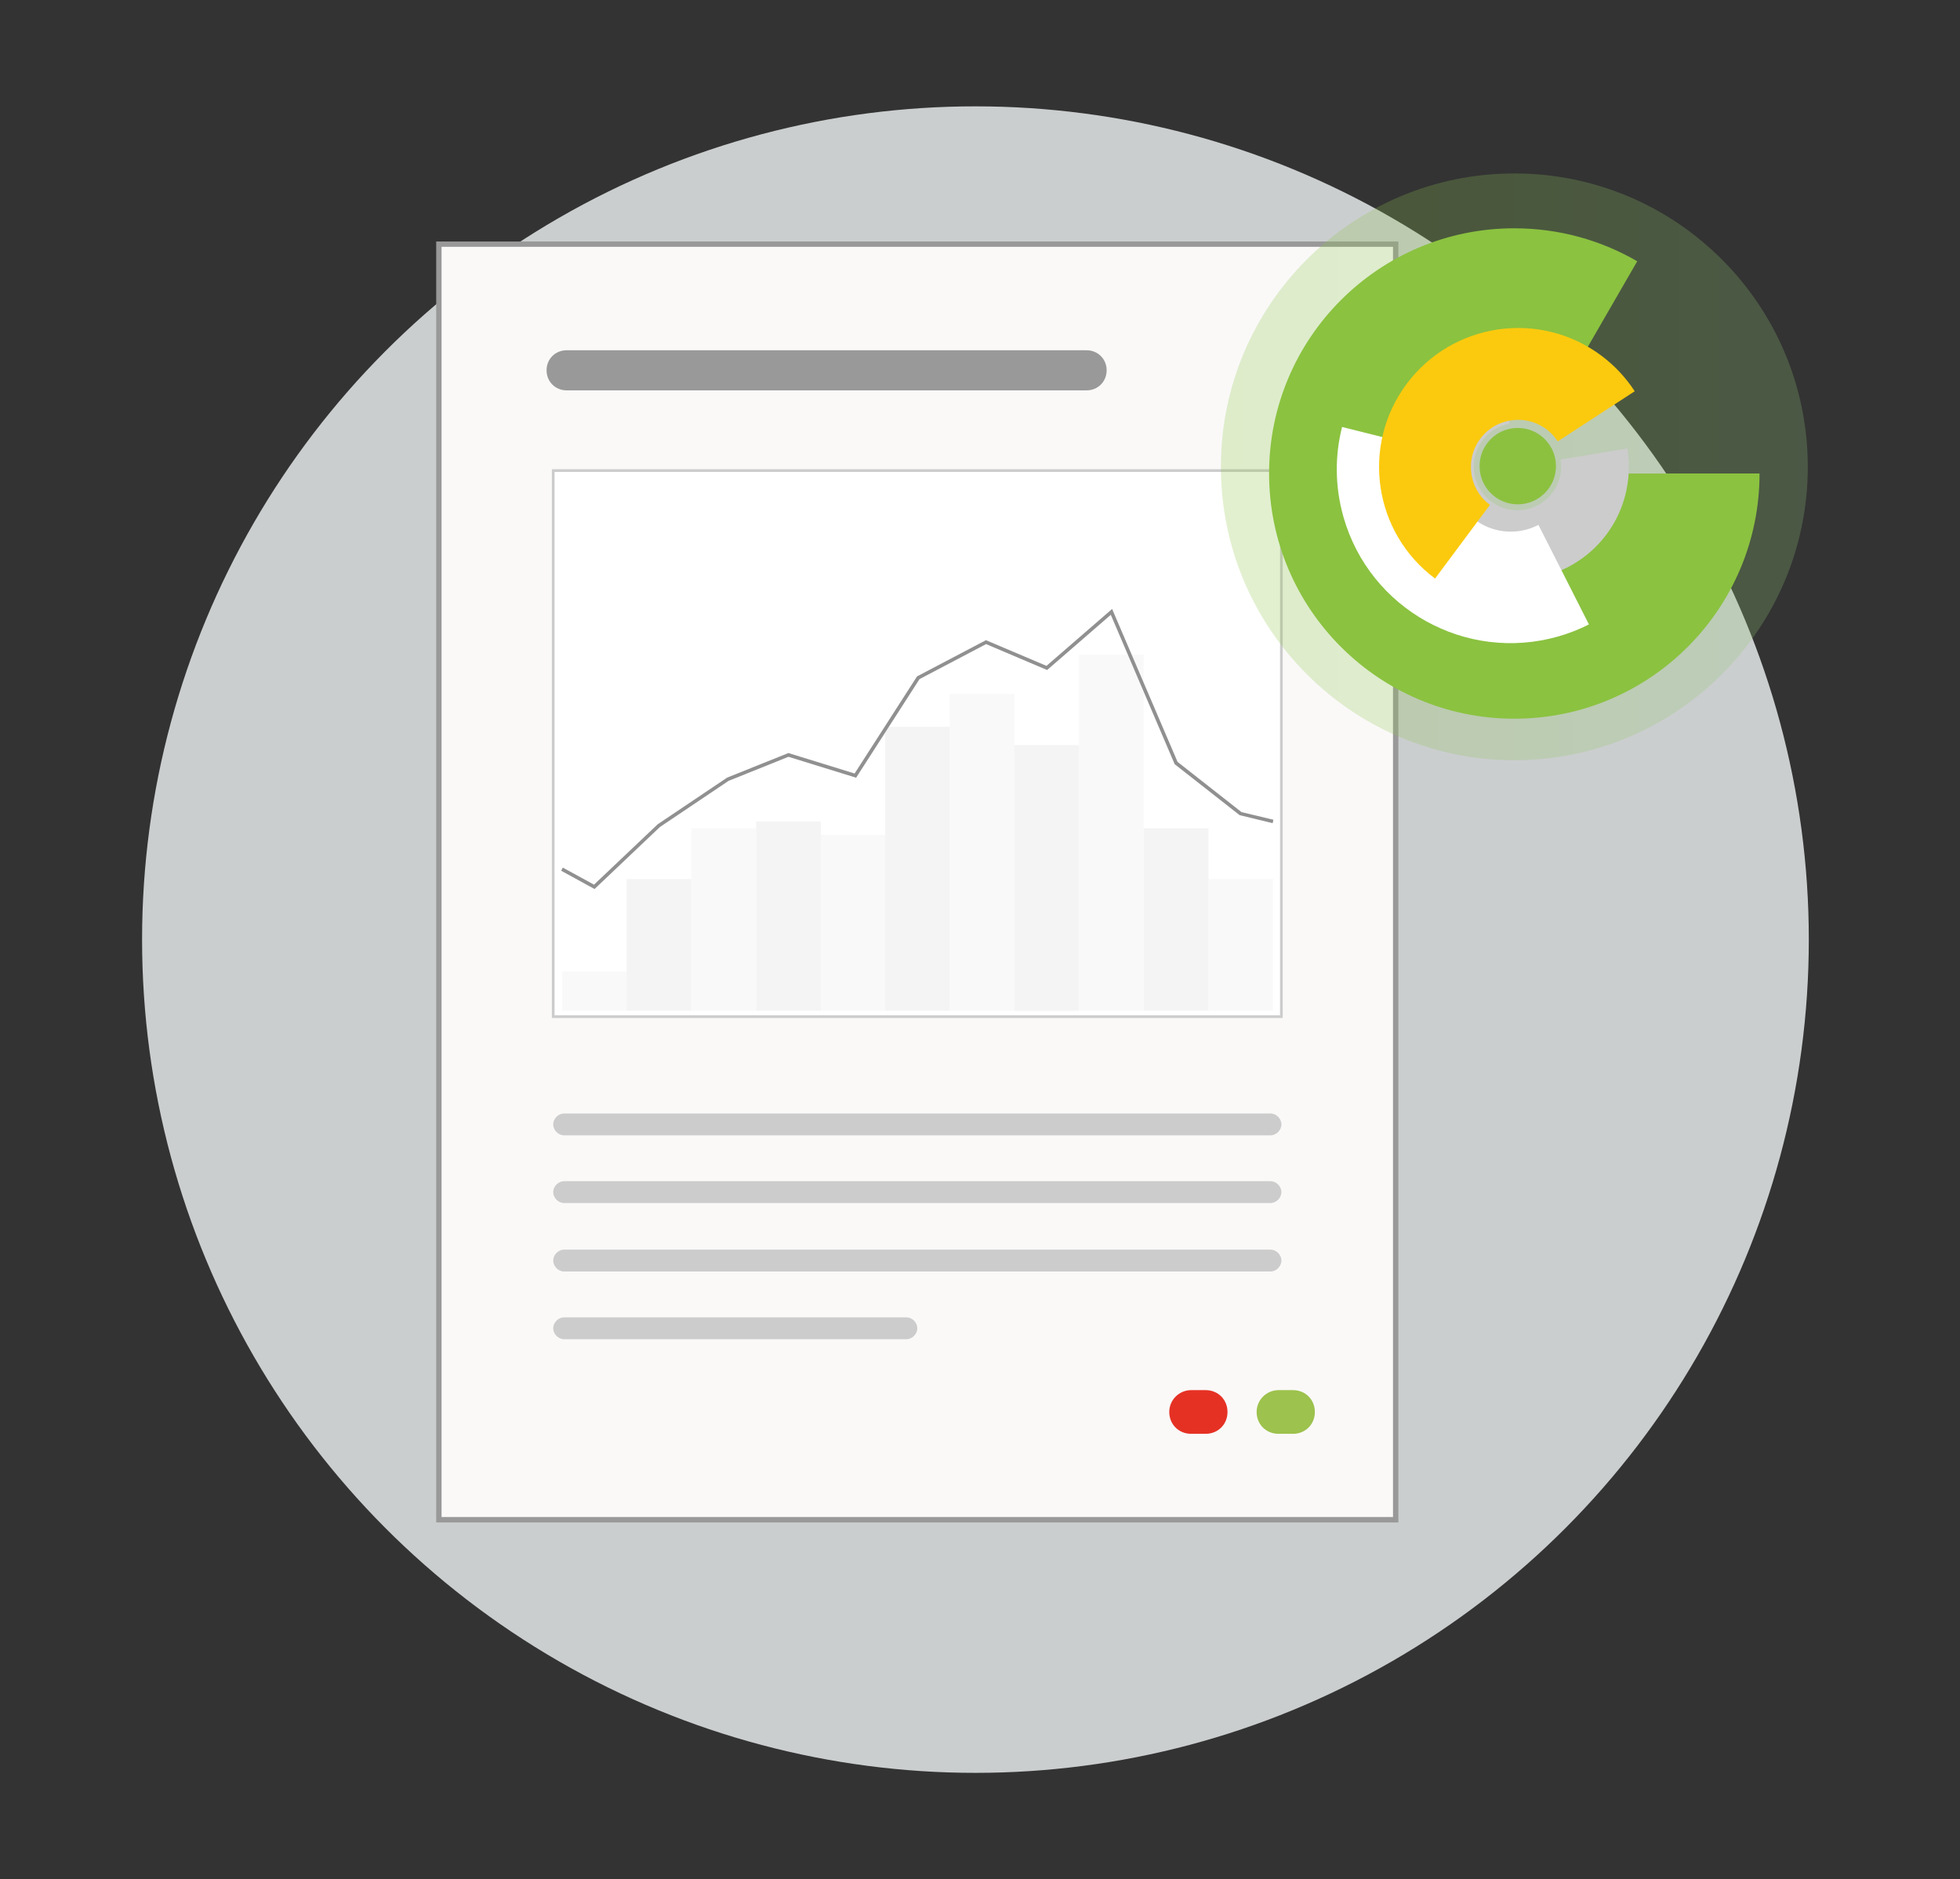 <?xml version="1.0" encoding="utf-8"?>
<!-- Generator: Adobe Illustrator 16.0.0, SVG Export Plug-In . SVG Version: 6.00 Build 0)  -->
<!DOCTYPE svg PUBLIC "-//W3C//DTD SVG 1.1//EN" "http://www.w3.org/Graphics/SVG/1.1/DTD/svg11.dtd">
<svg version="1.1" id="Layer_2" xmlns="http://www.w3.org/2000/svg" xmlns:xlink="http://www.w3.org/1999/xlink" x="0px" y="0px"
	 width="365px" height="350px" viewBox="0 0 365 350" enable-background="new 0 0 365 350" xml:space="preserve">
<rect x="0" y="0" width="365" height="350" fill="#333333" stroke="none"/>
<circle opacity="0.8" fill="#F1F5F6" enable-background="new    " cx="181.652" cy="175" r="155.193"/>
<g>
	<path fill="#FAF9F8" stroke="#999999" stroke-miterlimit="10" d="M81.731,45.474h178.181v237.577H81.731V45.474z"/>
	<path fill="#E53124" d="M221.811,258.91h2.711c2.308,0,4.068,1.764,4.068,4.072c0,2.301-1.761,4.064-4.068,4.064h-2.711
		c-2.303,0-4.065-1.764-4.065-4.064C217.745,260.674,219.642,258.91,221.811,258.91z"/>
	<path fill="#9DC24D" d="M238.083,258.91h2.711c2.301,0,4.068,1.764,4.068,4.072c0,2.301-1.768,4.064-4.068,4.064h-2.711
		c-2.308,0-4.068-1.764-4.068-4.064C234.015,260.674,235.912,258.91,238.083,258.91z"/>
	<path fill="#CCCCCC" d="M105.056,232.742h131.533c1.086,0,2.037,0.953,2.037,2.035c0,1.088-0.951,2.039-2.037,2.039H105.056
		c-1.082,0-2.032-0.951-2.032-2.039C103.023,233.695,103.974,232.742,105.056,232.742z"/>
	<path fill="#CCCCCC" d="M105.056,219.996h131.533c1.086,0,2.037,0.955,2.037,2.035c0,1.086-0.951,2.033-2.037,2.033H105.056
		c-1.082,0-2.032-0.947-2.032-2.033C103.023,220.947,103.974,219.996,105.056,219.996z"/>
	<path fill="#CCCCCC" d="M105.056,245.355h63.734c1.083,0,2.036,0.951,2.036,2.039c0,1.08-0.953,2.033-2.036,2.033h-63.734
		c-1.082,0-2.032-0.953-2.032-2.033C103.023,246.307,103.974,245.355,105.056,245.355z"/>
	<g>
		
			<rect x="103.023" y="87.645" fill="#FFFFFF" stroke="#CCCCCC" stroke-width="0.5" stroke-miterlimit="10" width="135.603" height="101.708"/>
		<path fill="#999999" d="M206.085,68.964c0,2.107-1.628,3.742-3.736,3.742h-96.83c-2.11,0-3.736-1.635-3.736-3.742l0,0
			c0-2.093,1.629-3.728,3.736-3.728h96.83C204.452,65.236,206.085,66.872,206.085,68.964L206.085,68.964z"/>
		<g opacity="0.5">
			<rect x="104.655" y="180.948" fill="#F3F3F3" width="12.033" height="7.299"/>
			<rect x="116.688" y="163.716" fill="#E9E9EA" width="12.046" height="24.535"/>
			<rect x="128.73" y="154.27" fill="#F3F3F3" width="12.037" height="33.981"/>
			<rect x="164.844" y="135.378" fill="#E9E9EA" width="12.039" height="52.865"/>
			<rect x="152.805" y="155.495" fill="#F3F3F3" width="12.043" height="32.749"/>
			<rect x="225.04" y="163.716" fill="#F3F3F3" width="12.031" height="24.535"/>
			<rect x="212.995" y="154.27" fill="#E9E9EA" width="12.045" height="33.981"/>
			<rect x="176.883" y="129.217" fill="#F3F3F3" width="12.035" height="59.026"/>
			<rect x="188.918" y="138.771" fill="#E9E9EA" width="12.044" height="49.48"/>
			<rect x="200.958" y="121.932" fill="#F3F3F3" width="12.037" height="66.311"/>
			<g>
				<polygon fill="#222222" points="110.72,165.579 104.498,162.172 104.813,161.591 110.62,164.765 122.485,153.516 
					135.412,144.83 146.807,140.255 146.92,140.284 159.148,144.065 170.774,125.976 170.853,125.936 183.607,119.233 
					194.881,124.017 207.104,113.415 219.29,141.901 231.2,151.255 237.147,152.677 236.997,153.316 230.846,151.82 
					218.745,142.324 218.718,142.246 206.857,114.506 195.001,124.79 183.631,119.963 171.239,126.482 159.43,144.848 
					146.834,140.953 135.683,145.43 122.892,154.03 				"/>
			</g>
			<rect x="140.8" y="152.992" fill="#E9E9EA" width="12.048" height="35.251"/>
		</g>
	</g>
	<path fill="#CCCCCC" d="M105.056,207.387h131.533c1.086,0,2.037,0.949,2.037,2.033c0,1.086-0.951,2.037-2.037,2.037H105.056
		c-1.082,0-2.032-0.951-2.032-2.037C103.023,208.336,103.974,207.387,105.056,207.387z"/>
</g>
<g>
	<g>
		
			<linearGradient id="SVGID_1_" gradientUnits="userSpaceOnUse" x1="247.719" y1="-102.894" x2="357.015" y2="-102.894" gradientTransform="matrix(1 0 0 -1 -20.359 -15.945)">
			<stop  offset="0" style="stop-color:#8CC340"/>
			<stop  offset="1" style="stop-color:#96C97B"/>
		</linearGradient>
		<path opacity="0.25" fill="url(#SVGID_1_)" enable-background="new    " d="M336.655,86.95c0,30.18-24.466,54.645-54.647,54.643
			c-30.177,0-54.648-24.465-54.648-54.643c0-30.18,24.472-54.646,54.648-54.646C312.192,32.305,336.655,56.771,336.655,86.95z"/>
		<path fill="#8BC240" d="M295.03,88.19c-0.624,6.645-6.213,11.842-13.021,11.842c-7.225,0-13.085-5.857-13.085-13.084
			c0-7.225,5.86-13.082,13.085-13.082c2.626,0,5.068,0.775,7.111,2.107l15.771-27.313c-6.73-3.906-14.548-6.142-22.891-6.142
			c-25.222,0-45.665,20.448-45.665,45.669c0,25.225,20.45,45.672,45.665,45.672c25.228,0,45.671-20.447,45.671-45.67H295.03z"/>
	</g>
	<g>
		<g>
			<path fill="#8CC140" d="M282.642,79.702c-3.93,0-7.112,3.186-7.112,7.115c0,3.928,3.183,7.115,7.112,7.115
				c3.932,0,7.118-3.186,7.118-7.115C289.762,82.888,286.573,79.702,282.642,79.702z"/>
		</g>
	</g>
	<path fill="#CCCCCC" d="M266.023,100.147c7.266,9.02,20.476,10.441,29.495,3.174c6.108-4.926,8.727-12.572,7.523-19.799
		l-12.422,2.072c0.069,0.426,0.113,0.855,0.113,1.297c0,4.494-3.644,8.139-8.136,8.139c-4.495,0-8.14-3.645-8.14-8.139
		c0-3.99,2.876-7.303,6.665-7.996l-1.972-12.646c-3.53,0.547-6.972,1.998-9.955,4.402
		C260.173,77.921,258.755,91.126,266.023,100.147z"/>
	<path fill="#FFFFFF" d="M250.194,96.312c4.908,17.184,22.826,27.133,40.012,22.221c2.002-0.574,3.901-1.33,5.694-2.234
		l-9.404-18.541c-1.541,0.803-3.288,1.258-5.147,1.258c-6.182,0-11.191-5.01-11.191-11.193c0-1.086,0.158-2.133,0.446-3.125
		l-20.678-5.174C248.571,84.87,248.571,90.63,250.194,96.312z"/>
	<path fill="#FBCA0E" d="M261.941,71.517c-8.54,11.473-6.167,27.695,5.305,36.236l10.219-13.727
		c-0.338-0.25-0.664-0.521-0.976-0.826c-3.428-3.434-3.427-9,0-12.436c3.433-3.434,9-3.434,12.434,0.002
		c0.446,0.447,0.837,0.932,1.164,1.441l14.337-9.336c-1.627-2.506-3.712-4.771-6.246-6.658
		C286.705,57.671,270.482,60.048,261.941,71.517z"/>
</g>
</svg>
